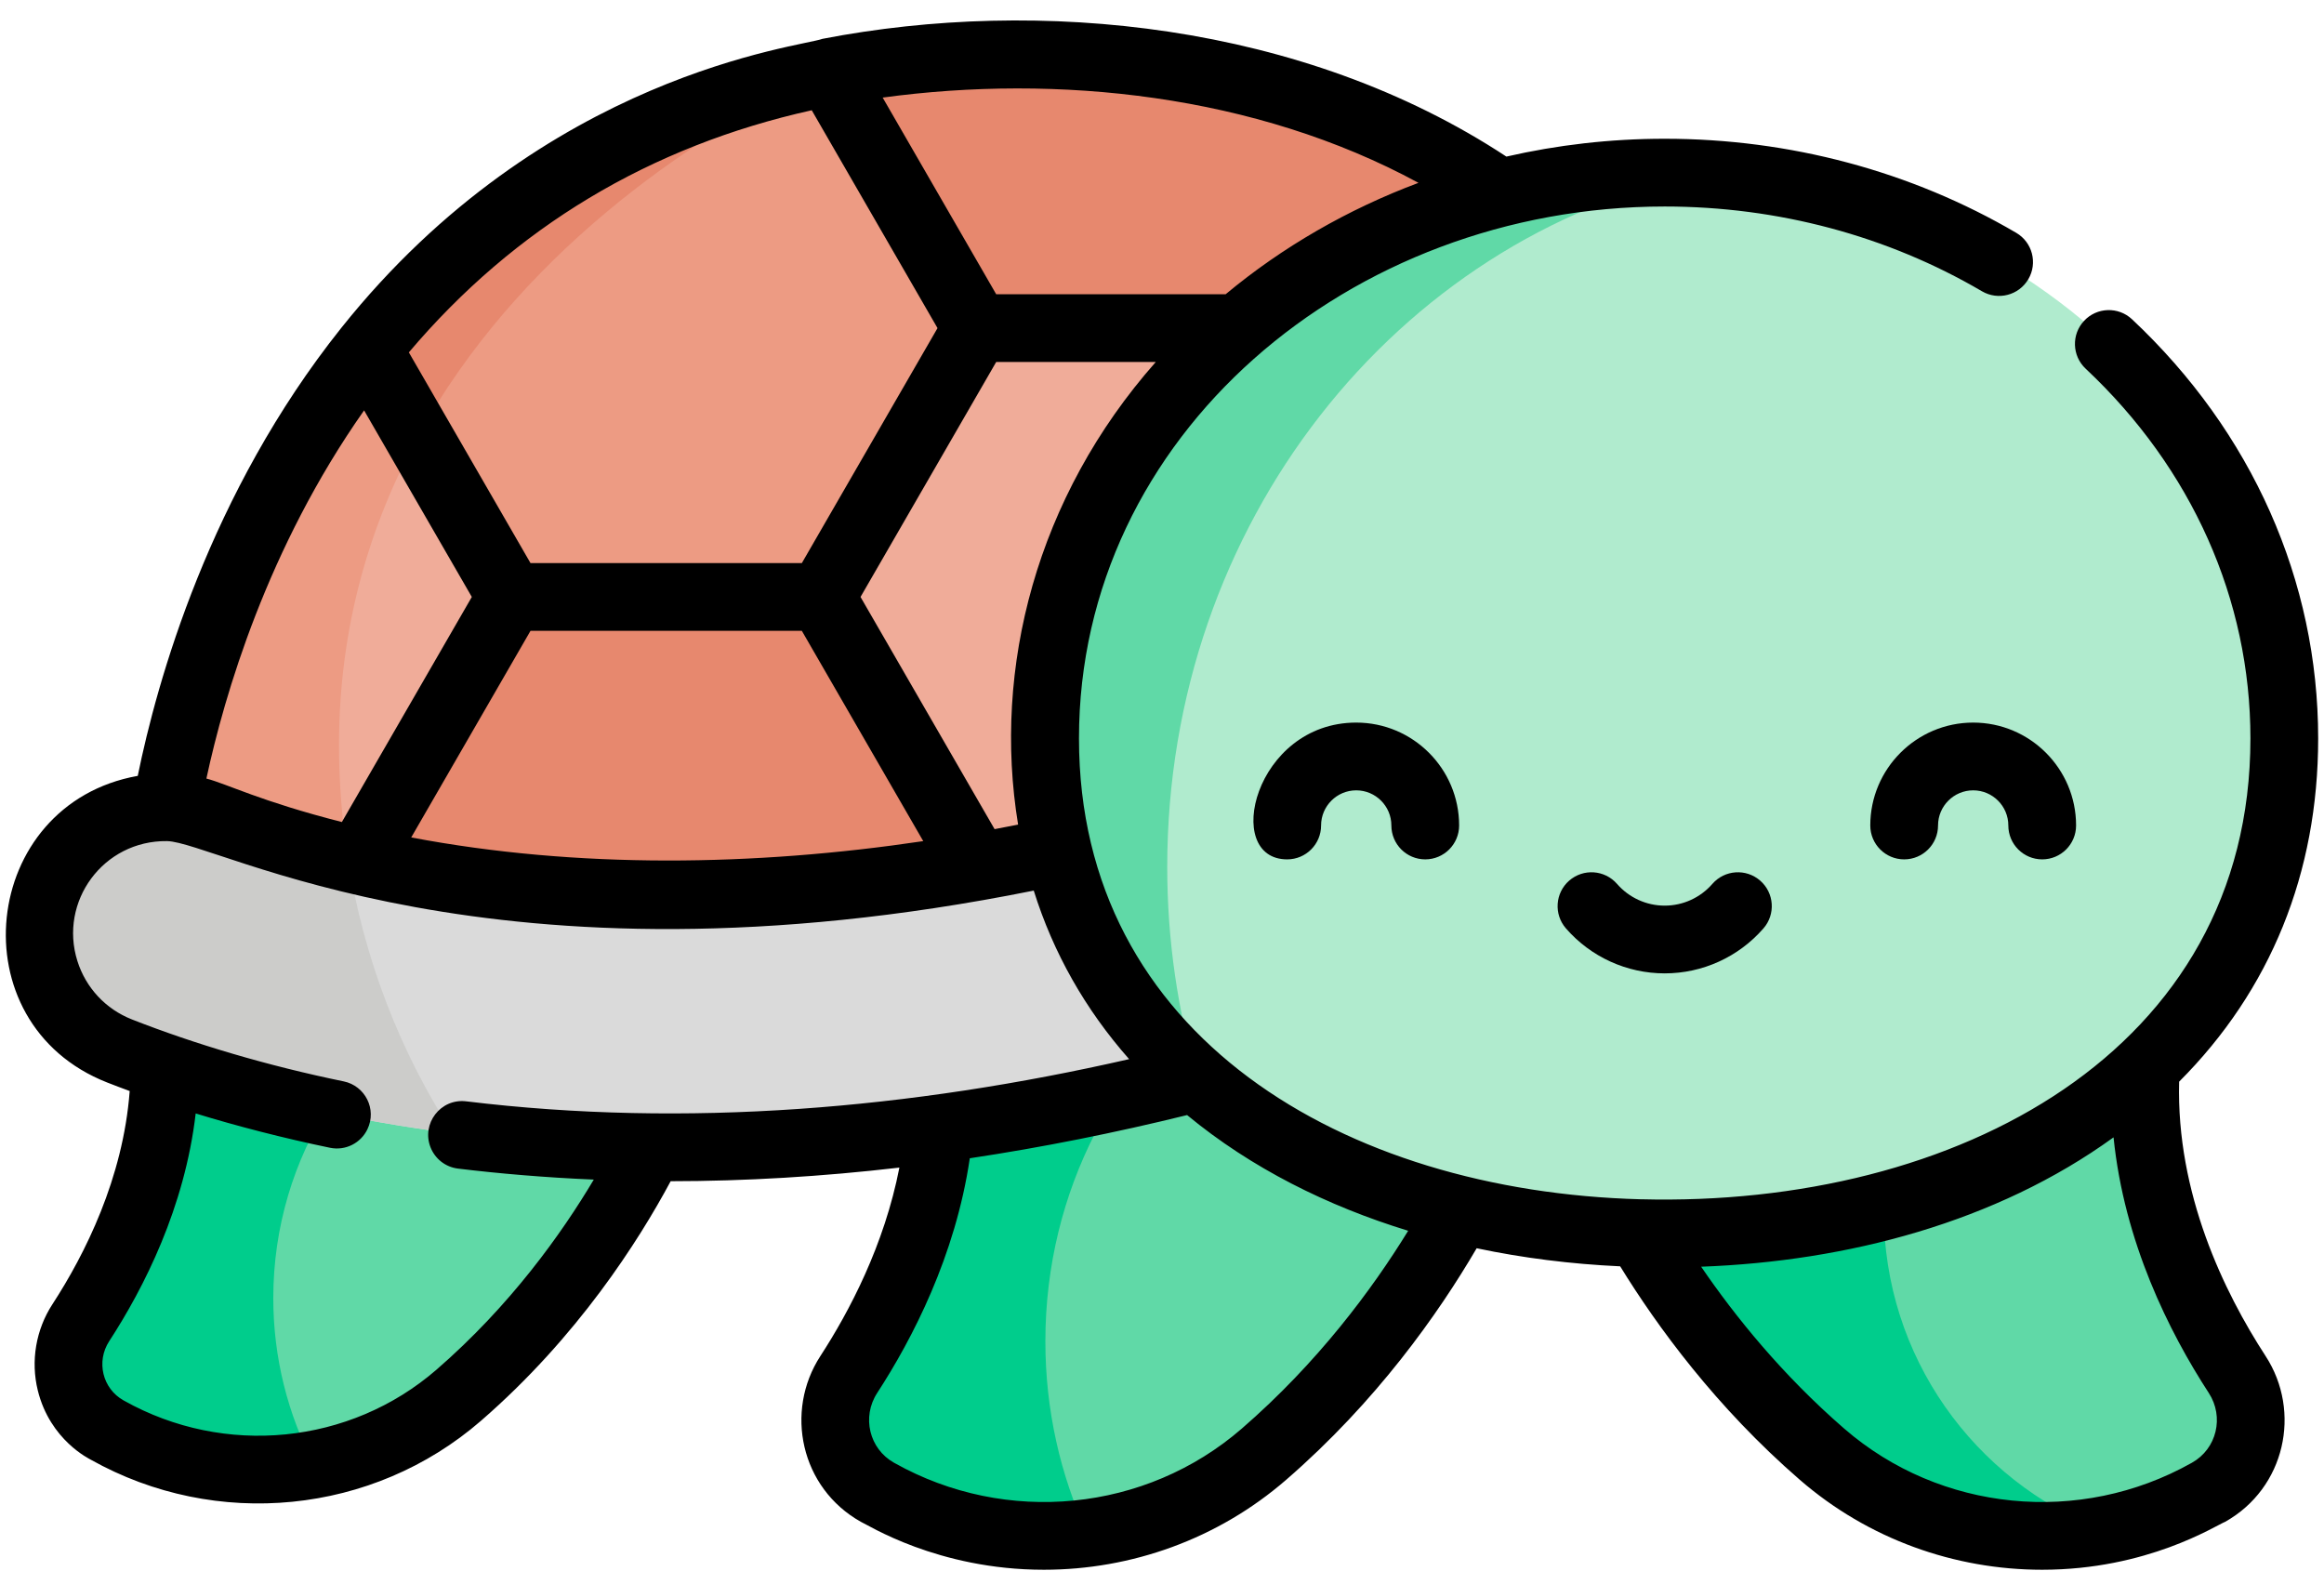 <svg width="108" height="73" viewBox="0 0 108 73" fill="none" xmlns="http://www.w3.org/2000/svg">
<path d="M69.704 8.956L38.532 3.342L17.11 16.207L7.749 37.495L14.222 43.553L29.907 46.904L43.524 47.875L50.934 44.193L69.704 8.956Z" fill="#ED9B83"/>
<path d="M68.167 47.875L50.934 44.193L43.524 47.875C44.546 54.492 41.721 60.374 39.458 63.855C38.242 65.726 38.843 68.233 40.789 69.326L40.809 69.337C46.568 72.57 53.756 71.886 58.746 67.56C66.516 60.824 69.594 52.522 69.594 52.522L68.167 47.875Z" fill="#60D9A7"/>
<path d="M75.258 47.875L92.491 44.193L99.901 47.875C98.879 54.492 101.704 60.374 103.967 63.855C105.183 65.726 104.582 68.233 102.636 69.326L102.616 69.337C96.857 72.57 89.669 71.886 84.679 67.56C76.91 60.824 73.831 52.522 73.831 52.522L75.258 47.875Z" fill="#60D9A7"/>
<path d="M29.907 46.904L14.222 43.553L7.478 46.904C8.408 52.927 5.837 58.28 3.777 61.448C2.67 63.152 3.217 65.433 4.988 66.427L5.007 66.438C10.248 69.38 16.791 68.758 21.332 64.82C28.404 58.689 31.206 51.133 31.206 51.133L29.907 46.904Z" fill="#60D9A7"/>
<path d="M12.7 60.327C12.7 53.696 16.548 47.966 22.131 45.243L14.222 43.553L7.478 46.904C8.408 52.927 5.837 58.28 3.777 61.448C2.67 63.152 3.217 65.433 4.988 66.427L5.007 66.438C7.981 68.108 11.375 68.628 14.584 68.047C13.383 65.736 12.7 63.112 12.7 60.327Z" fill="#00CD8C"/>
<path d="M48.58 62.336C48.58 55.325 51.936 49.145 57.041 45.498L50.934 44.193L43.524 47.875C44.546 54.492 41.721 60.374 39.458 63.855C38.242 65.726 38.843 68.233 40.789 69.325L40.809 69.337C43.826 71.031 47.234 71.647 50.514 71.231C49.276 68.545 48.58 65.527 48.58 62.336Z" fill="#00CD8C"/>
<path d="M59.534 43.028C58.742 39.886 55.553 37.981 52.41 38.772C36.663 42.739 24.776 41.734 17.576 40.194C14.38 39.51 11.799 38.663 9.864 37.9C7.286 36.884 4.35 37.809 2.821 40.12C0.759 43.236 2.098 47.454 5.575 48.821C10.928 50.925 19.541 53.299 31.153 53.299C38.13 53.299 46.192 52.441 55.277 50.153C58.42 49.361 60.325 46.171 59.534 43.028Z" fill="#DADADA"/>
<path d="M87.543 56.301C87.543 51.562 89.622 47.312 92.915 44.403L92.491 44.193L75.258 47.875L73.831 52.522C73.831 52.522 76.91 60.824 84.679 67.56C88.317 70.715 93.124 71.93 97.693 71.105C91.755 68.809 87.543 63.049 87.543 56.301Z" fill="#00CD8C"/>
<path d="M106.155 34.3C106.155 48.819 93.267 57.303 77.368 57.303C61.468 57.303 48.58 48.819 48.58 34.3C48.58 19.781 61.468 8.012 77.368 8.012C93.267 8.012 106.155 19.781 106.155 34.3Z" fill="#B0EBCE"/>
<path d="M45.399 15.236L38.186 27.728H23.762L17.11 16.207C21.741 10.405 28.552 5.26 38.532 3.342L45.399 15.236Z" fill="#ED9B83"/>
<path d="M57.546 15.236C60.925 12.306 65.082 10.118 69.704 8.955C64.152 5.144 56.856 2.542 47.279 2.542C44.123 2.542 41.212 2.823 38.532 3.342L45.399 15.236H57.546Z" fill="#E7886E"/>
<path d="M48.58 34.3C48.58 26.796 52.023 20.026 57.546 15.236H45.399L38.187 27.728L45.399 40.219H49.362C48.851 38.377 48.58 36.402 48.58 34.3Z" fill="#F0AC99"/>
<path d="M9.864 37.9C11.614 38.59 13.895 39.349 16.68 39.993L23.762 27.728L17.11 16.207C10.557 24.419 8.37 33.944 7.749 37.495C8.457 37.499 9.173 37.628 9.864 37.9Z" fill="#F0AC99"/>
<path d="M17.576 40.194C23.709 41.506 33.247 42.427 45.671 40.219H45.399L38.187 27.728H23.762L16.68 39.993C16.974 40.061 17.271 40.129 17.576 40.194Z" fill="#E7886E"/>
<path d="M16.165 39.872C13.613 39.254 11.505 38.547 9.864 37.9C7.286 36.884 4.35 37.809 2.821 40.12C0.759 43.237 2.098 47.455 5.575 48.821C9.234 50.259 14.418 51.824 21.041 52.669C18.597 48.897 16.899 44.554 16.165 39.872Z" fill="#CCCCCA"/>
<path d="M15.755 34.62C15.755 29.143 17.183 24.361 19.444 20.249L17.11 16.207C10.557 24.419 8.37 33.944 7.749 37.495C8.457 37.499 9.173 37.628 9.864 37.9C11.505 38.547 13.613 39.255 16.165 39.872C15.897 38.162 15.755 36.408 15.755 34.62Z" fill="#ED9B83"/>
<path d="M38.325 3.384C28.459 5.334 21.708 10.445 17.11 16.207L19.444 20.25C23.981 12 31.872 6.446 38.325 3.384Z" fill="#E7886E"/>
<path d="M54.243 40.287C54.243 24.351 64.899 11.065 79.04 8.057C78.487 8.028 77.929 8.012 77.368 8.012C61.468 8.012 48.58 19.781 48.58 34.3C48.58 40.906 51.249 46.263 55.656 50.139C54.739 47.029 54.243 43.719 54.243 40.287Z" fill="#60D9A7"/>
<path d="M59.818 39.937C60.688 39.937 61.393 39.232 61.393 38.362C61.393 37.462 62.125 36.729 63.026 36.729C63.926 36.729 64.659 37.462 64.659 38.362C64.659 39.232 65.364 39.937 66.233 39.937C67.103 39.937 67.808 39.232 67.808 38.362C67.808 35.725 65.663 33.58 63.026 33.58C58.297 33.581 56.788 39.937 59.818 39.937Z" fill="black"/>
<path d="M86.915 38.362C86.915 39.232 87.62 39.937 88.49 39.937C89.359 39.937 90.064 39.232 90.064 38.362C90.064 37.462 90.797 36.729 91.697 36.729C92.598 36.729 93.33 37.462 93.33 38.362C93.33 39.232 94.035 39.937 94.905 39.937C95.774 39.937 96.479 39.232 96.479 38.362C96.479 35.725 94.334 33.58 91.697 33.58C89.06 33.581 86.915 35.726 86.915 38.362Z" fill="black"/>
<path d="M79.576 41.077C79.017 41.719 78.21 42.087 77.361 42.087C76.512 42.087 75.705 41.719 75.146 41.077C74.574 40.421 73.58 40.353 72.924 40.924C72.269 41.495 72.201 42.49 72.772 43.145C73.929 44.474 75.602 45.235 77.361 45.235C79.12 45.235 80.793 44.474 81.95 43.145C82.522 42.49 82.453 41.495 81.798 40.924C81.142 40.353 80.147 40.421 79.576 41.077Z" fill="black"/>
<path d="M107.729 34.316C107.729 26.991 104.657 20.073 99.078 14.837C98.444 14.242 97.448 14.273 96.853 14.907C96.257 15.541 96.289 16.538 96.923 17.133C101.861 21.768 104.581 27.87 104.581 34.316C104.581 48.861 90.896 56.118 76.241 55.732C76.24 55.732 76.239 55.733 76.237 55.733C62.473 55.366 50.142 48.144 50.142 34.316C50.142 20.241 62.737 9.597 77.361 9.597C82.614 9.597 87.713 10.959 92.105 13.536C92.855 13.975 93.82 13.725 94.26 12.974C94.7 12.224 94.449 11.259 93.698 10.82C88.823 7.96 83.174 6.448 77.361 6.448C74.825 6.448 72.361 6.737 70.004 7.277C60.532 1.044 48.264 -0.137 38.221 1.805C37.24 2.175 25.309 3.399 15.862 15.236C15.861 15.236 15.861 15.236 15.861 15.237C9.73 22.92 7.294 31.672 6.402 36.056C-0.926 37.363 -2.034 47.549 4.978 50.305C5.324 50.441 5.675 50.573 6.027 50.703C5.721 54.76 3.945 58.291 2.436 60.612C1.668 61.792 1.42 63.252 1.756 64.615C2.33 66.948 4.188 67.81 4.215 67.833C10.047 71.107 17.333 70.379 22.346 66.032C26.84 62.136 29.681 57.665 31.167 54.893C34.639 54.892 38.189 54.68 41.796 54.261C41.095 57.862 39.471 60.947 38.124 63.019C36.45 65.594 37.205 69.15 40.003 70.721C40.294 70.837 43.554 72.95 48.51 72.95C52.566 72.95 56.586 71.531 59.768 68.772C63.958 65.139 66.829 61.076 68.623 58.009C70.758 58.46 72.991 58.743 75.292 58.849C77.004 61.631 79.742 65.39 83.643 68.772C86.825 71.531 90.844 72.95 94.901 72.95C99.792 72.95 102.956 70.901 103.406 70.722C106.196 69.156 106.967 65.605 105.286 63.019C103.354 60.046 101.131 55.464 101.268 50.267C105.508 46.027 107.729 40.575 107.729 34.316ZM19.11 38.918L24.653 29.317H37.263L42.905 39.089C35.059 40.257 26.841 40.381 19.11 38.918ZM46.22 38.532L39.99 27.742L46.295 16.822H53.711C48.163 23.101 46.12 31.054 47.313 38.321C47.289 38.325 46.586 38.464 46.22 38.532ZM65.919 8.497C62.639 9.724 59.593 11.48 56.958 13.674H46.295L41.019 4.535C49.121 3.432 58.336 4.379 65.919 8.497ZM37.723 5.124L43.568 15.248L42.54 17.028L37.263 26.168H24.653L19 16.376C23.909 10.575 30.198 6.795 37.723 5.124ZM16.92 19.072L21.926 27.742L15.887 38.202C12.088 37.232 10.573 36.439 9.592 36.181C10.423 32.315 12.42 25.467 16.92 19.072ZM20.283 63.653C16.267 67.135 10.43 67.711 5.758 65.089L5.737 65.077C4.765 64.531 4.459 63.276 5.075 62.328C6.693 59.84 8.584 56.114 9.094 51.744C10.966 52.322 13.223 52.904 15.339 53.34C16.061 53.489 16.767 53.117 17.073 52.483C17.526 51.542 16.963 50.459 15.974 50.255C12.424 49.526 9.035 48.516 6.13 47.375C4.914 46.897 3.991 45.909 3.598 44.665C2.724 41.896 4.798 39.05 7.762 39.088C10.076 39.125 22.756 46.463 48.04 41.388C48.946 44.281 50.433 46.911 52.473 49.221C42.349 51.534 31.888 52.425 21.663 51.181C20.466 51.037 19.576 52.228 20.009 53.322C20.214 53.842 20.69 54.235 21.283 54.307C23.176 54.538 25.354 54.723 27.546 54.816C27.562 54.817 27.578 54.818 27.594 54.819C26.101 57.328 23.715 60.677 20.283 63.653ZM65.44 57.197C63.76 59.93 61.235 63.332 57.705 66.393C53.243 70.261 46.758 70.902 41.568 67.988L41.546 67.976C40.396 67.33 40.039 65.85 40.764 64.735C42.398 62.222 44.398 58.37 45.068 53.827C48.407 53.328 51.87 52.634 55.166 51.82C58.155 54.291 61.7 56.051 65.44 57.197ZM102.646 64.735C103.368 65.845 103.02 67.327 101.863 67.976L101.844 67.987C96.652 70.902 90.167 70.261 85.706 66.393C82.831 63.9 80.633 61.177 79.055 58.867C85.835 58.617 92.766 56.805 98.22 52.855C98.713 57.719 100.797 61.891 102.646 64.735Z" fill="black"/>
</svg>
